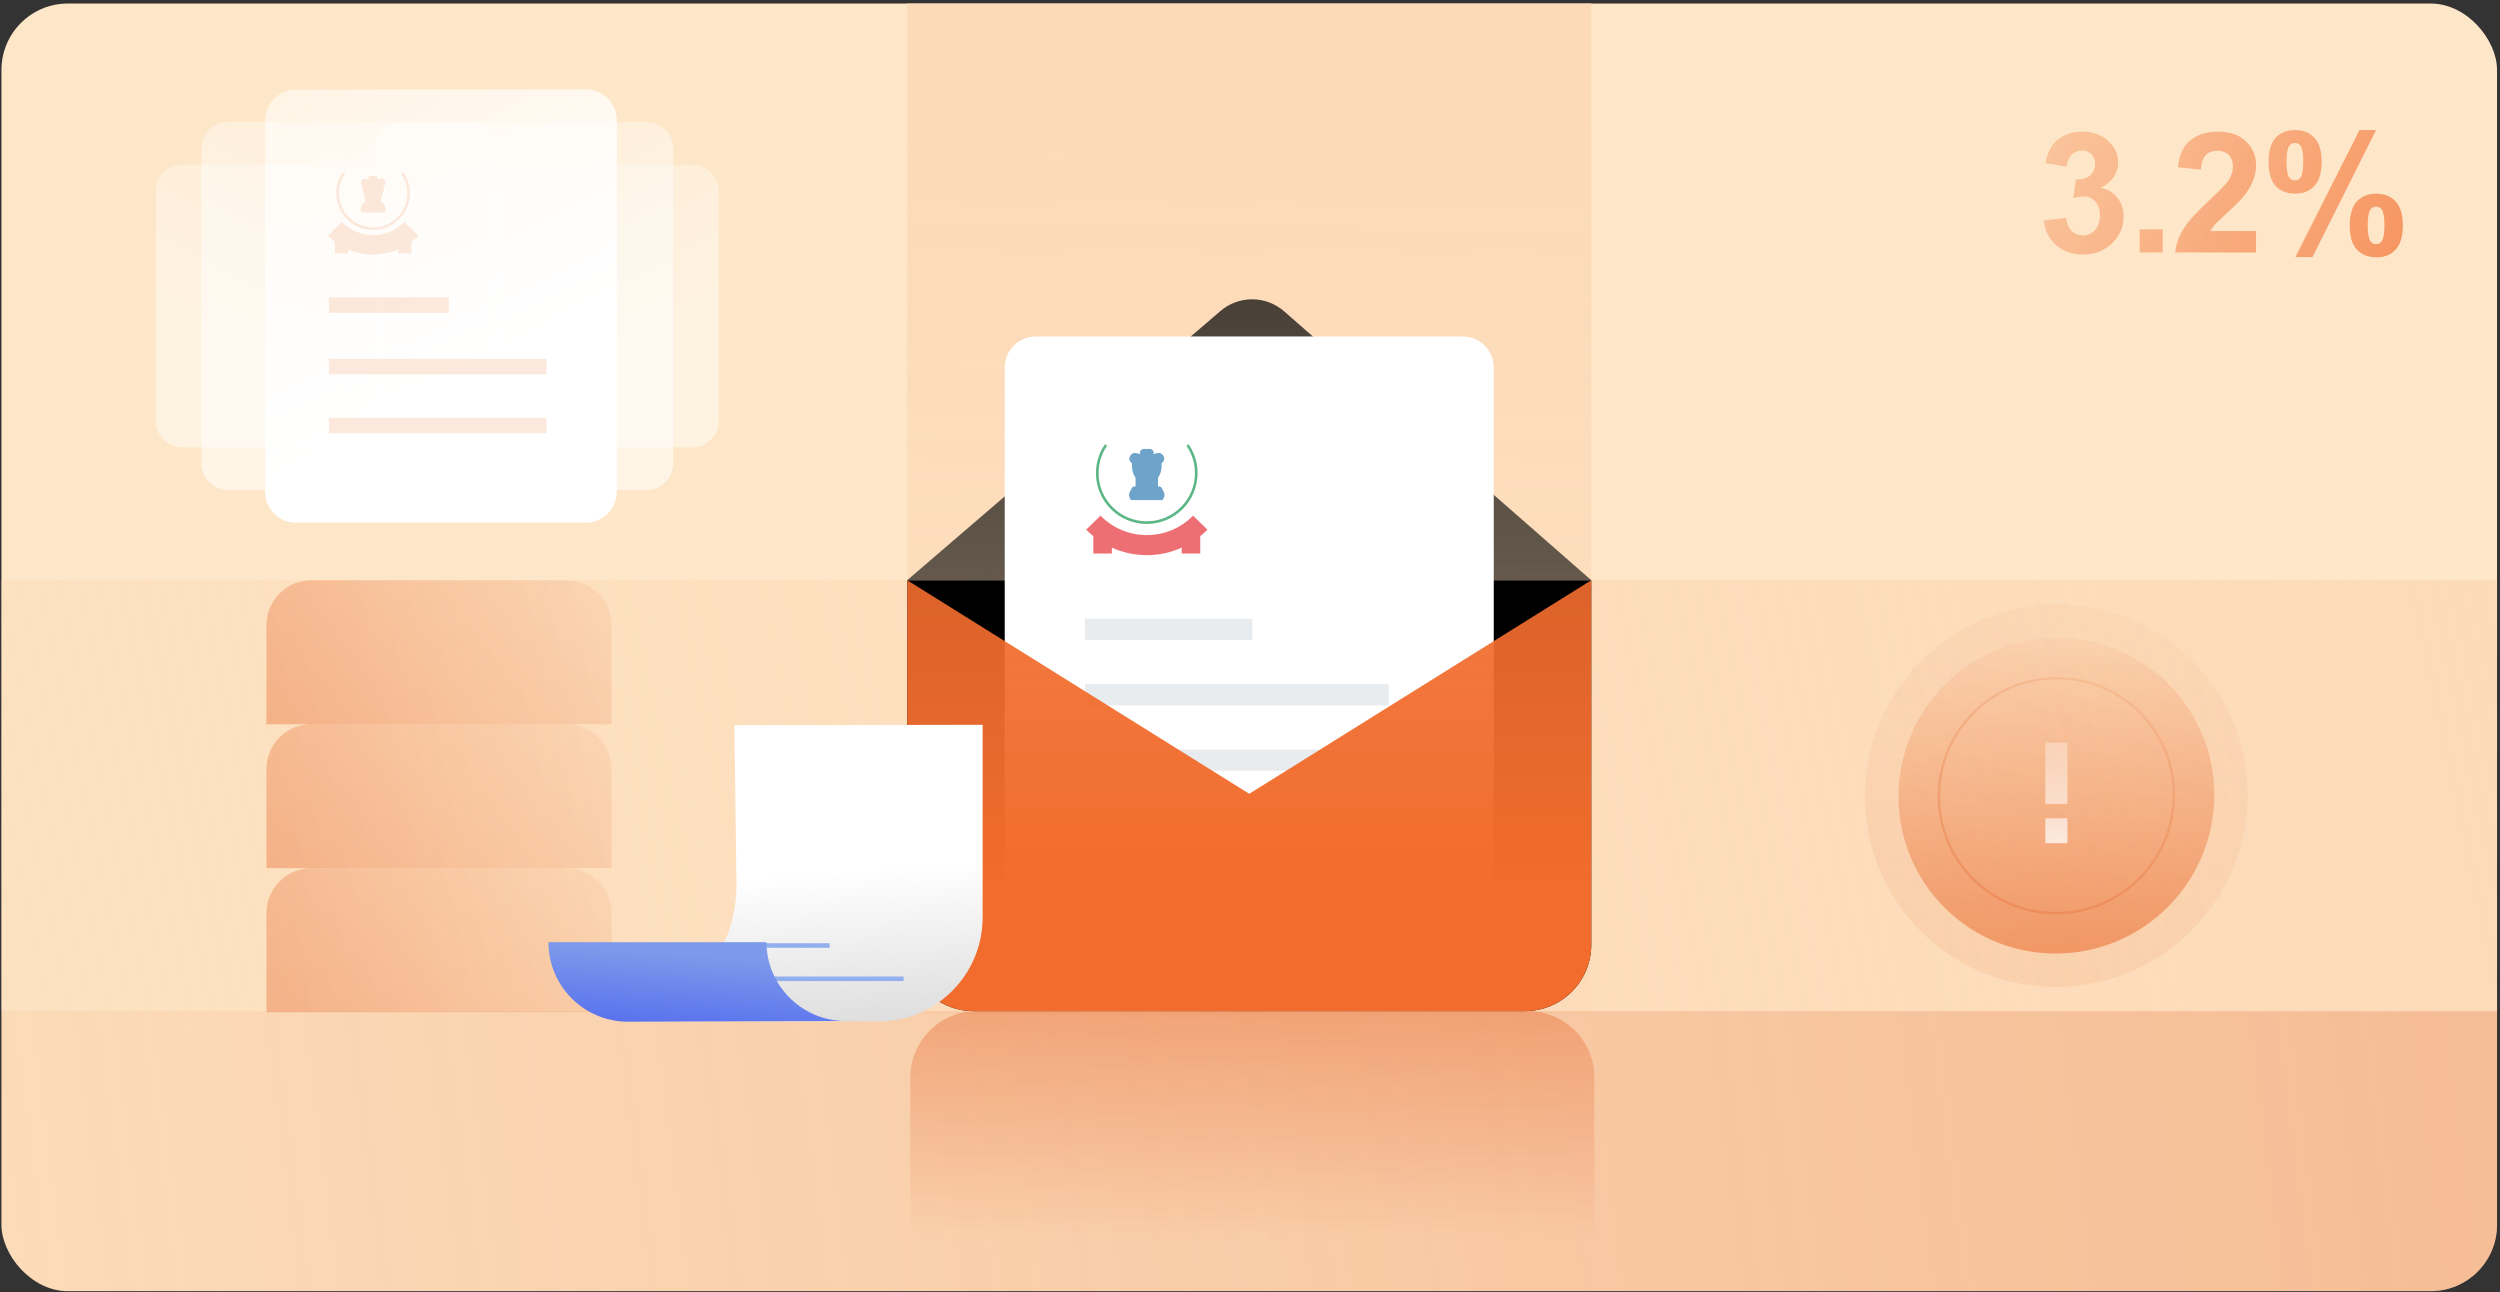 <svg width="565" height="292" viewBox="0 0 565 292" fill="none" xmlns="http://www.w3.org/2000/svg">
<rect x="0" y="0" width="565" height="292" fill="#333333" stroke="none"/>
<g clip-path="url(#clip0_30399_12531)">
<rect x="0.329" y="0.801" width="564" height="291" rx="15" fill="#FEE7C8"/>
<rect x="205.029" y="-4.355" width="154.599" height="233.5" fill="url(#paint0_linear_30399_12531)"/>
<rect x="605.104" y="131.137" width="97.375" height="681.979" transform="rotate(90 605.104 131.137)" fill="url(#paint1_linear_30399_12531)"/>
<path d="M60.225 206.353C60.225 200.752 64.766 196.211 70.367 196.211H128.078C133.679 196.211 138.219 200.752 138.219 206.353V228.753H60.225V206.353Z" fill="url(#paint2_linear_30399_12531)" fill-opacity="0.53"/>
<path d="M60.225 173.802C60.225 168.201 64.766 163.66 70.367 163.66H128.078C133.679 163.66 138.219 168.201 138.219 173.802V196.202H60.225V173.802Z" fill="url(#paint3_linear_30399_12531)" fill-opacity="0.53"/>
<path d="M60.225 141.279C60.225 135.677 64.766 131.137 70.367 131.137H128.078C133.679 131.137 138.219 135.677 138.219 141.279V163.678H60.225V141.279Z" fill="url(#paint4_linear_30399_12531)" fill-opacity="0.53"/>
<path d="M-15.624 228.512H598.292V333.426H-15.624V228.512Z" fill="url(#paint5_linear_30399_12531)"/>
<path d="M205.73 325.898L283.029 277.633L360.329 325.898L360.329 243.517C360.329 235.233 353.613 228.517 345.329 228.517L220.73 228.517C212.446 228.517 205.73 235.233 205.73 243.517L205.73 325.898Z" fill="url(#paint6_linear_30399_12531)"/>
<path d="M275.805 70.301L205.029 131.128H359.628L290.22 70.367C286.101 66.761 279.957 66.733 275.805 70.301Z" fill="url(#paint7_linear_30399_12531)"/>
<path d="M205.029 131.137H359.628V213.514C359.628 221.798 352.912 228.514 344.628 228.514H220.029C211.745 228.514 205.029 221.798 205.029 213.514V131.137Z" fill="black"/>
<path d="M227.069 83.047C227.069 79.181 230.203 76.047 234.069 76.047H330.589C334.455 76.047 337.589 79.181 337.589 83.047V205.81C337.589 209.676 334.455 212.81 330.589 212.81H234.069C230.203 212.81 227.069 209.676 227.069 205.81V83.047Z" fill="white"/>
<g opacity="0.64">
<path fill-rule="evenodd" clip-rule="evenodd" d="M259.175 101.453H258.494C258.01 101.453 257.619 101.845 257.619 102.328V102.633L256.839 102.401C256.372 102.261 255.867 102.427 255.574 102.817L255.474 102.949C255.067 103.489 255.203 104.261 255.77 104.63L255.822 104.664V105.344C255.822 106.202 256.059 107.043 256.506 107.776L256.637 107.99V109.925H256.392C255.992 109.925 255.668 110.249 255.668 110.649C255.019 111.305 255.017 112.362 255.665 113.02H262.686C263.334 112.362 263.332 111.305 262.683 110.649C262.683 110.249 262.359 109.925 261.959 109.925H261.714V107.99L261.845 107.776C262.292 107.043 262.529 106.202 262.529 105.344V104.664L262.581 104.63C263.148 104.261 263.284 103.489 262.877 102.949L262.777 102.817C262.484 102.427 261.979 102.261 261.512 102.401L260.732 102.633V102.328C260.732 101.845 260.34 101.453 259.857 101.453H259.175Z" fill="#1D70AC"/>
<path d="M271.256 118.121L272.875 119.707C272.364 120.229 271.822 120.721 271.254 121.183V125.1H267.071V123.769C264.664 124.858 261.991 125.466 259.177 125.466C256.362 125.466 253.689 124.857 251.281 123.768V125.1H247.099V121.182C246.531 120.721 245.99 120.229 245.479 119.707L248.718 116.535C251.377 119.251 255.079 120.933 259.177 120.934C263.275 120.933 266.976 119.251 269.636 116.535L271.256 118.121Z" fill="#E31E25"/>
<path d="M249.824 100.773C248.659 102.538 247.981 104.653 247.981 106.926C247.981 113.104 252.99 118.112 259.168 118.112C265.346 118.112 270.354 113.104 270.354 106.926C270.354 104.653 269.676 102.538 268.512 100.773" stroke="#008D42" stroke-width="0.599" stroke-linecap="round"/>
</g>
<path d="M245.2 142.223L283.029 142.223" stroke="#D3DAE0" stroke-opacity="0.5" stroke-width="4.792"/>
<path d="M245.2 157.004H313.869" stroke="#D3DAE0" stroke-opacity="0.5" stroke-width="4.792"/>
<path d="M245.2 171.793H313.869" stroke="#D3DAE0" stroke-opacity="0.5" stroke-width="4.792"/>
<path d="M205.029 131.133L282.329 179.398L359.628 131.133V213.514C359.628 221.798 352.912 228.514 344.628 228.514H220.029C211.745 228.514 205.029 221.798 205.029 213.514V131.133Z" fill="url(#paint8_linear_30399_12531)"/>
<ellipse opacity="0.45" cx="43.346" cy="43.133" rx="43.346" ry="43.133" transform="matrix(-0.736 0.677 0.677 0.736 467.449 118.738)" fill="url(#paint9_linear_30399_12531)" fill-opacity="0.62"/>
<ellipse cx="35.764" cy="35.589" rx="35.764" ry="35.589" transform="matrix(-0.736 0.677 0.677 0.736 466.976 129.426)" fill="url(#paint10_linear_30399_12531)"/>
<path d="M446.813 160.331C435.991 170.284 435.248 187.08 445.149 197.846C455.05 208.612 471.85 209.274 482.671 199.322C493.493 189.37 494.236 172.575 484.335 161.809C474.434 151.043 457.635 150.379 446.813 160.331Z" stroke="url(#paint11_linear_30399_12531)" stroke-width="0.537"/>
<path d="M467.246 190.567H462.246V184.944H467.246V190.567ZM467.246 181.672H462.246V167.793H467.246V181.672Z" fill="url(#paint12_linear_30399_12531)"/>
<path d="M84.663 33.616C84.663 30.304 87.347 27.618 90.66 27.616L146.151 27.585C149.466 27.584 152.154 30.27 152.154 33.585V104.74C152.154 108.054 149.468 110.74 146.154 110.74H90.663C87.349 110.74 84.663 108.054 84.663 104.74V33.616Z" fill="url(#paint13_linear_30399_12531)" fill-opacity="0.52"/>
<path d="M112.996 33.616C112.996 30.304 110.312 27.618 106.999 27.616L51.508 27.585C48.193 27.584 45.505 30.27 45.505 33.585V104.74C45.505 108.054 48.191 110.74 51.505 110.74H106.996C110.31 110.74 112.996 108.054 112.996 104.74V33.616Z" fill="url(#paint14_linear_30399_12531)" fill-opacity="0.52"/>
<path d="M110.621 43.256C110.621 39.944 113.305 37.258 116.618 37.256L156.448 37.234C159.763 37.232 162.451 39.919 162.451 43.234V95.092C162.451 98.406 159.765 101.092 156.451 101.092H116.621C113.307 101.092 110.621 98.405 110.621 95.092V43.256Z" fill="url(#paint15_linear_30399_12531)" fill-opacity="0.46"/>
<path d="M87.038 43.256C87.038 39.944 84.354 37.258 81.041 37.256L41.211 37.234C37.896 37.232 35.208 39.919 35.208 43.234V95.092C35.208 98.406 37.894 101.092 41.208 101.092H81.038C84.352 101.092 87.038 98.405 87.038 95.092V43.256Z" fill="url(#paint16_linear_30399_12531)" fill-opacity="0.46"/>
<path d="M59.911 27.232C59.911 23.367 63.042 20.234 66.907 20.232L132.395 20.195C136.262 20.193 139.398 23.328 139.398 27.195V111.131C139.398 114.997 136.264 118.131 132.398 118.131H66.911C63.045 118.131 59.911 114.997 59.911 111.131V27.232Z" fill="url(#paint17_linear_30399_12531)"/>
<path d="M123.52 97.922H74.318V94.426H123.52V97.922ZM123.52 84.578H74.318V81.082H123.52V84.578ZM101.423 70.688H74.318V67.191H101.423V70.688ZM94.561 53.232C94.071 53.733 93.544 54.197 92.985 54.622V57.27H89.988V56.372C88.253 57.119 86.34 57.533 84.332 57.533C82.323 57.533 80.409 57.119 78.674 56.372V57.27H75.677V54.622C75.119 54.198 74.592 53.733 74.102 53.232L77.252 50.148C79.053 51.988 81.558 53.125 84.332 53.125C87.105 53.125 89.61 51.988 91.411 50.148L94.561 53.232ZM90.861 39.017C90.995 38.928 91.175 38.966 91.264 39.1C92.129 40.41 92.632 41.981 92.632 43.668C92.632 48.255 88.913 51.975 84.326 51.975C79.739 51.974 76.02 48.255 76.02 43.668C76.02 41.981 76.523 40.41 77.388 39.1C77.477 38.966 77.657 38.928 77.791 39.017C77.926 39.105 77.963 39.286 77.874 39.42C77.071 40.638 76.602 42.099 76.602 43.668C76.602 47.934 80.06 51.391 84.326 51.392C88.591 51.392 92.05 47.934 92.05 43.668C92.05 42.098 91.582 40.638 90.778 39.42C90.69 39.286 90.727 39.105 90.861 39.017ZM84.82 39.742C85.166 39.742 85.447 40.023 85.447 40.369V40.588L86.005 40.421C86.34 40.321 86.702 40.44 86.913 40.719L86.984 40.813C87.276 41.201 87.177 41.755 86.771 42.019L86.734 42.043V42.53C86.734 43.145 86.565 43.748 86.245 44.273L86.151 44.427V45.812H86.326C86.612 45.812 86.844 46.044 86.844 46.331C87.309 46.802 87.311 47.558 86.847 48.03H81.816C81.353 47.558 81.353 46.802 81.818 46.331C81.818 46.045 82.051 45.813 82.337 45.812H82.512V44.427L82.418 44.273C82.098 43.748 81.929 43.145 81.929 42.53V42.043L81.891 42.019C81.485 41.754 81.388 41.2 81.679 40.813L81.751 40.719C81.961 40.44 82.323 40.321 82.658 40.421L83.216 40.588V40.369C83.216 40.023 83.497 39.742 83.843 39.742H84.82Z" fill="#F9D3B9" fill-opacity="0.49"/>
<path d="M461.863 49.845L466.91 49.232C467.071 50.519 467.504 51.502 468.209 52.183C468.914 52.863 469.767 53.203 470.769 53.203C471.846 53.203 472.749 52.795 473.478 51.978C474.221 51.162 474.592 50.061 474.592 48.676C474.592 47.365 474.239 46.325 473.534 45.559C472.829 44.792 471.969 44.408 470.955 44.408C470.287 44.408 469.489 44.538 468.561 44.798L469.137 40.549C470.547 40.586 471.623 40.283 472.365 39.64C473.107 38.984 473.478 38.118 473.478 37.042C473.478 36.127 473.206 35.397 472.662 34.852C472.118 34.308 471.394 34.036 470.491 34.036C469.6 34.036 468.84 34.345 468.209 34.964C467.578 35.582 467.195 36.485 467.058 37.673L462.253 36.856C462.587 35.211 463.088 33.9 463.756 32.923C464.436 31.933 465.376 31.16 466.576 30.604C467.788 30.035 469.143 29.75 470.64 29.75C473.2 29.75 475.253 30.566 476.8 32.199C478.074 33.535 478.711 35.044 478.711 36.727C478.711 39.114 477.406 41.019 474.796 42.441C476.354 42.775 477.598 43.524 478.525 44.687C479.465 45.849 479.935 47.253 479.935 48.898C479.935 51.286 479.063 53.321 477.319 55.003C475.575 56.685 473.404 57.526 470.807 57.526C468.345 57.526 466.304 56.821 464.683 55.411C463.063 53.989 462.123 52.133 461.863 49.845ZM483.554 57.062V51.849H488.768V57.062H483.554ZM509.866 52.22V57.062H491.589C491.787 55.232 492.381 53.5 493.37 51.867C494.36 50.222 496.314 48.045 499.234 45.336C501.584 43.147 503.025 41.662 503.557 40.883C504.274 39.807 504.633 38.743 504.633 37.691C504.633 36.529 504.318 35.638 503.687 35.02C503.068 34.389 502.209 34.073 501.108 34.073C500.019 34.073 499.153 34.401 498.51 35.057C497.867 35.712 497.496 36.801 497.397 38.322L492.202 37.803C492.511 34.933 493.482 32.873 495.115 31.624C496.747 30.375 498.788 29.75 501.238 29.75C503.922 29.75 506.031 30.474 507.565 31.921C509.099 33.368 509.866 35.168 509.866 37.32C509.866 38.545 509.643 39.714 509.198 40.827C508.765 41.928 508.072 43.085 507.12 44.297C506.489 45.101 505.351 46.258 503.705 47.767C502.06 49.276 501.015 50.278 500.57 50.773C500.137 51.267 499.784 51.75 499.512 52.22H509.866ZM512.687 36.578C512.687 34.141 513.219 32.335 514.282 31.16C515.359 29.985 516.812 29.398 518.643 29.398C520.535 29.398 522.013 29.985 523.077 31.16C524.153 32.323 524.692 34.129 524.692 36.578C524.692 39.015 524.153 40.821 523.077 41.996C522.013 43.171 520.566 43.759 518.735 43.759C516.843 43.759 515.359 43.177 514.282 42.015C513.219 40.84 512.687 39.027 512.687 36.578ZM516.75 36.541C516.75 38.31 516.954 39.497 517.362 40.103C517.672 40.549 518.098 40.772 518.643 40.772C519.199 40.772 519.632 40.549 519.942 40.103C520.337 39.497 520.535 38.31 520.535 36.541C520.535 34.772 520.337 33.591 519.942 32.997C519.632 32.539 519.199 32.31 518.643 32.31C518.098 32.31 517.672 32.533 517.362 32.978C516.954 33.585 516.75 34.772 516.75 36.541ZM522.613 58.102H518.754L533.245 29.398H536.993L522.613 58.102ZM531.037 50.958C531.037 48.521 531.569 46.715 532.633 45.54C533.709 44.365 535.175 43.777 537.03 43.777C538.898 43.777 540.364 44.365 541.428 45.54C542.504 46.715 543.042 48.521 543.042 50.958C543.042 53.407 542.504 55.219 541.428 56.395C540.364 57.57 538.917 58.157 537.086 58.157C535.193 58.157 533.709 57.57 532.633 56.395C531.569 55.219 531.037 53.407 531.037 50.958ZM535.101 50.94C535.101 52.708 535.305 53.89 535.713 54.483C536.022 54.941 536.449 55.17 536.993 55.17C537.55 55.17 537.977 54.947 538.274 54.502C538.682 53.896 538.886 52.708 538.886 50.94C538.886 49.171 538.688 47.983 538.292 47.377C537.983 46.932 537.55 46.709 536.993 46.709C536.437 46.709 536.01 46.932 535.713 47.377C535.305 47.983 535.101 49.171 535.101 50.94Z" fill="url(#paint18_linear_30399_12531)"/>
</g>
<path d="M222.076 163.801L165.974 163.903L166.441 199.703C166.639 214.822 156.013 227.926 141.179 230.857H198.53C211.534 230.857 222.076 220.315 222.076 207.311V163.801Z" fill="url(#paint19_linear_30399_12531)"/>
<path d="M187.498 213.684H170.098" stroke="#94AFEE" stroke-width="1.03"/>
<path d="M204.21 221.207H164.919" stroke="#94AFEE" stroke-width="1.03"/>
<path d="M173.216 212.938H123.949C123.949 222.881 132.028 230.933 141.971 230.9L190.421 230.737C190.727 230.749 191.035 230.753 191.345 230.75L193.234 230.728L190.421 230.737C180.909 230.366 173.274 222.565 173.216 212.938Z" fill="url(#paint20_linear_30399_12531)"/>
<defs>
<linearGradient id="paint0_linear_30399_12531" x1="295.366" y1="-25.766" x2="292.838" y2="480.804" gradientUnits="userSpaceOnUse">
<stop offset="0.106" stop-color="#FCDAB8"/>
<stop offset="0.867" stop-color="#FCDAB8" stop-opacity="0"/>
</linearGradient>
<linearGradient id="paint1_linear_30399_12531" x1="385.739" y1="14.276" x2="648.167" y2="1244.51" gradientUnits="userSpaceOnUse">
<stop offset="0.106" stop-color="#FCDAB8"/>
<stop offset="1" stop-color="#FCDAB8" stop-opacity="0"/>
</linearGradient>
<linearGradient id="paint2_linear_30399_12531" x1="48.197" y1="252.329" x2="151.059" y2="178.446" gradientUnits="userSpaceOnUse">
<stop stop-color="#E8723B"/>
<stop offset="1" stop-color="#E8723B" stop-opacity="0"/>
</linearGradient>
<linearGradient id="paint3_linear_30399_12531" x1="48.197" y1="219.778" x2="151.059" y2="145.896" gradientUnits="userSpaceOnUse">
<stop stop-color="#E8723B"/>
<stop offset="1" stop-color="#E8723B" stop-opacity="0"/>
</linearGradient>
<linearGradient id="paint4_linear_30399_12531" x1="48.197" y1="187.255" x2="151.059" y2="113.372" gradientUnits="userSpaceOnUse">
<stop stop-color="#E8723B"/>
<stop offset="1" stop-color="#E8723B" stop-opacity="0"/>
</linearGradient>
<linearGradient id="paint5_linear_30399_12531" x1="1987.55" y1="140.067" x2="-217.55" y2="426.183" gradientUnits="userSpaceOnUse">
<stop stop-color="#E8723B"/>
<stop offset="1" stop-color="#E8723B" stop-opacity="0"/>
</linearGradient>
<linearGradient id="paint6_linear_30399_12531" x1="313.433" y1="165.096" x2="313.433" y2="998.489" gradientUnits="userSpaceOnUse">
<stop stop-color="#E8723B"/>
<stop offset="0.138" stop-color="#E8723B" stop-opacity="0"/>
</linearGradient>
<linearGradient id="paint7_linear_30399_12531" x1="275.702" y1="-100.906" x2="282.329" y2="485.518" gradientUnits="userSpaceOnUse">
<stop offset="0.031" stop-color="#080808"/>
<stop offset="1" stop-color="#080808" stop-opacity="0"/>
</linearGradient>
<linearGradient id="paint8_linear_30399_12531" x1="312.733" y1="291.935" x2="312.733" y2="-590.12" gradientUnits="userSpaceOnUse">
<stop offset="0.101" stop-color="#F26C2D"/>
<stop offset="1" stop-color="#E8723B" stop-opacity="0"/>
</linearGradient>
<linearGradient id="paint9_linear_30399_12531" x1="169.906" y1="360.571" x2="-151.506" y2="182.315" gradientUnits="userSpaceOnUse">
<stop stop-color="#E8723B"/>
<stop offset="1" stop-color="#E8723B" stop-opacity="0"/>
</linearGradient>
<linearGradient id="paint10_linear_30399_12531" x1="102.642" y1="108.309" x2="2.038" y2="-10.452" gradientUnits="userSpaceOnUse">
<stop stop-color="#E9682B"/>
<stop offset="0.907" stop-color="#E9682B" stop-opacity="0"/>
</linearGradient>
<linearGradient id="paint11_linear_30399_12531" x1="540.246" y1="377.9" x2="612.146" y2="161.558" gradientUnits="userSpaceOnUse">
<stop stop-color="#E8723B"/>
<stop offset="1" stop-color="#E8723B" stop-opacity="0"/>
</linearGradient>
<linearGradient id="paint12_linear_30399_12531" x1="467.246" y1="224.166" x2="462.181" y2="98.438" gradientUnits="userSpaceOnUse">
<stop offset="0.152" stop-color="white"/>
<stop offset="0.583" stop-color="white" stop-opacity="0"/>
</linearGradient>
<linearGradient id="paint13_linear_30399_12531" x1="63.986" y1="5.661" x2="118.409" y2="110.74" gradientUnits="userSpaceOnUse">
<stop stop-color="white" stop-opacity="0.32"/>
<stop offset="0.827" stop-color="white"/>
</linearGradient>
<linearGradient id="paint14_linear_30399_12531" x1="133.674" y1="5.661" x2="79.25" y2="110.74" gradientUnits="userSpaceOnUse">
<stop stop-color="white" stop-opacity="0.32"/>
<stop offset="0.827" stop-color="white"/>
</linearGradient>
<linearGradient id="paint15_linear_30399_12531" x1="94.742" y1="20.396" x2="136.536" y2="101.092" gradientUnits="userSpaceOnUse">
<stop stop-color="white" stop-opacity="0.32"/>
<stop offset="0.827" stop-color="white"/>
</linearGradient>
<linearGradient id="paint16_linear_30399_12531" x1="102.917" y1="20.396" x2="61.123" y2="101.092" gradientUnits="userSpaceOnUse">
<stop stop-color="white" stop-opacity="0.32"/>
<stop offset="0.827" stop-color="white"/>
</linearGradient>
<linearGradient id="paint17_linear_30399_12531" x1="35.558" y1="-5.626" x2="99.654" y2="118.131" gradientUnits="userSpaceOnUse">
<stop stop-color="white" stop-opacity="0.32"/>
<stop offset="0.827" stop-color="white"/>
</linearGradient>
<linearGradient id="paint18_linear_30399_12531" x1="408.576" y1="-1.293" x2="623.862" y2="108.999" gradientUnits="userSpaceOnUse">
<stop stop-color="#F26C2D" stop-opacity="0"/>
<stop offset="0.917" stop-color="#F26C2D"/>
</linearGradient>
<linearGradient id="paint19_linear_30399_12531" x1="158.637" y1="144.198" x2="168.983" y2="281.964" gradientUnits="userSpaceOnUse">
<stop offset="0.397" stop-color="white"/>
<stop offset="0.947" stop-color="#B7B7B7"/>
</linearGradient>
<linearGradient id="paint20_linear_30399_12531" x1="125.882" y1="243.071" x2="128.554" y2="206.423" gradientUnits="userSpaceOnUse">
<stop offset="0.27" stop-color="#536AEF"/>
<stop offset="0.798" stop-color="#7C99EA"/>
</linearGradient>
<clipPath id="clip0_30399_12531">
<rect x="0.329" y="0.801" width="564" height="291" rx="15" fill="white"/>
</clipPath>
</defs>
</svg>
